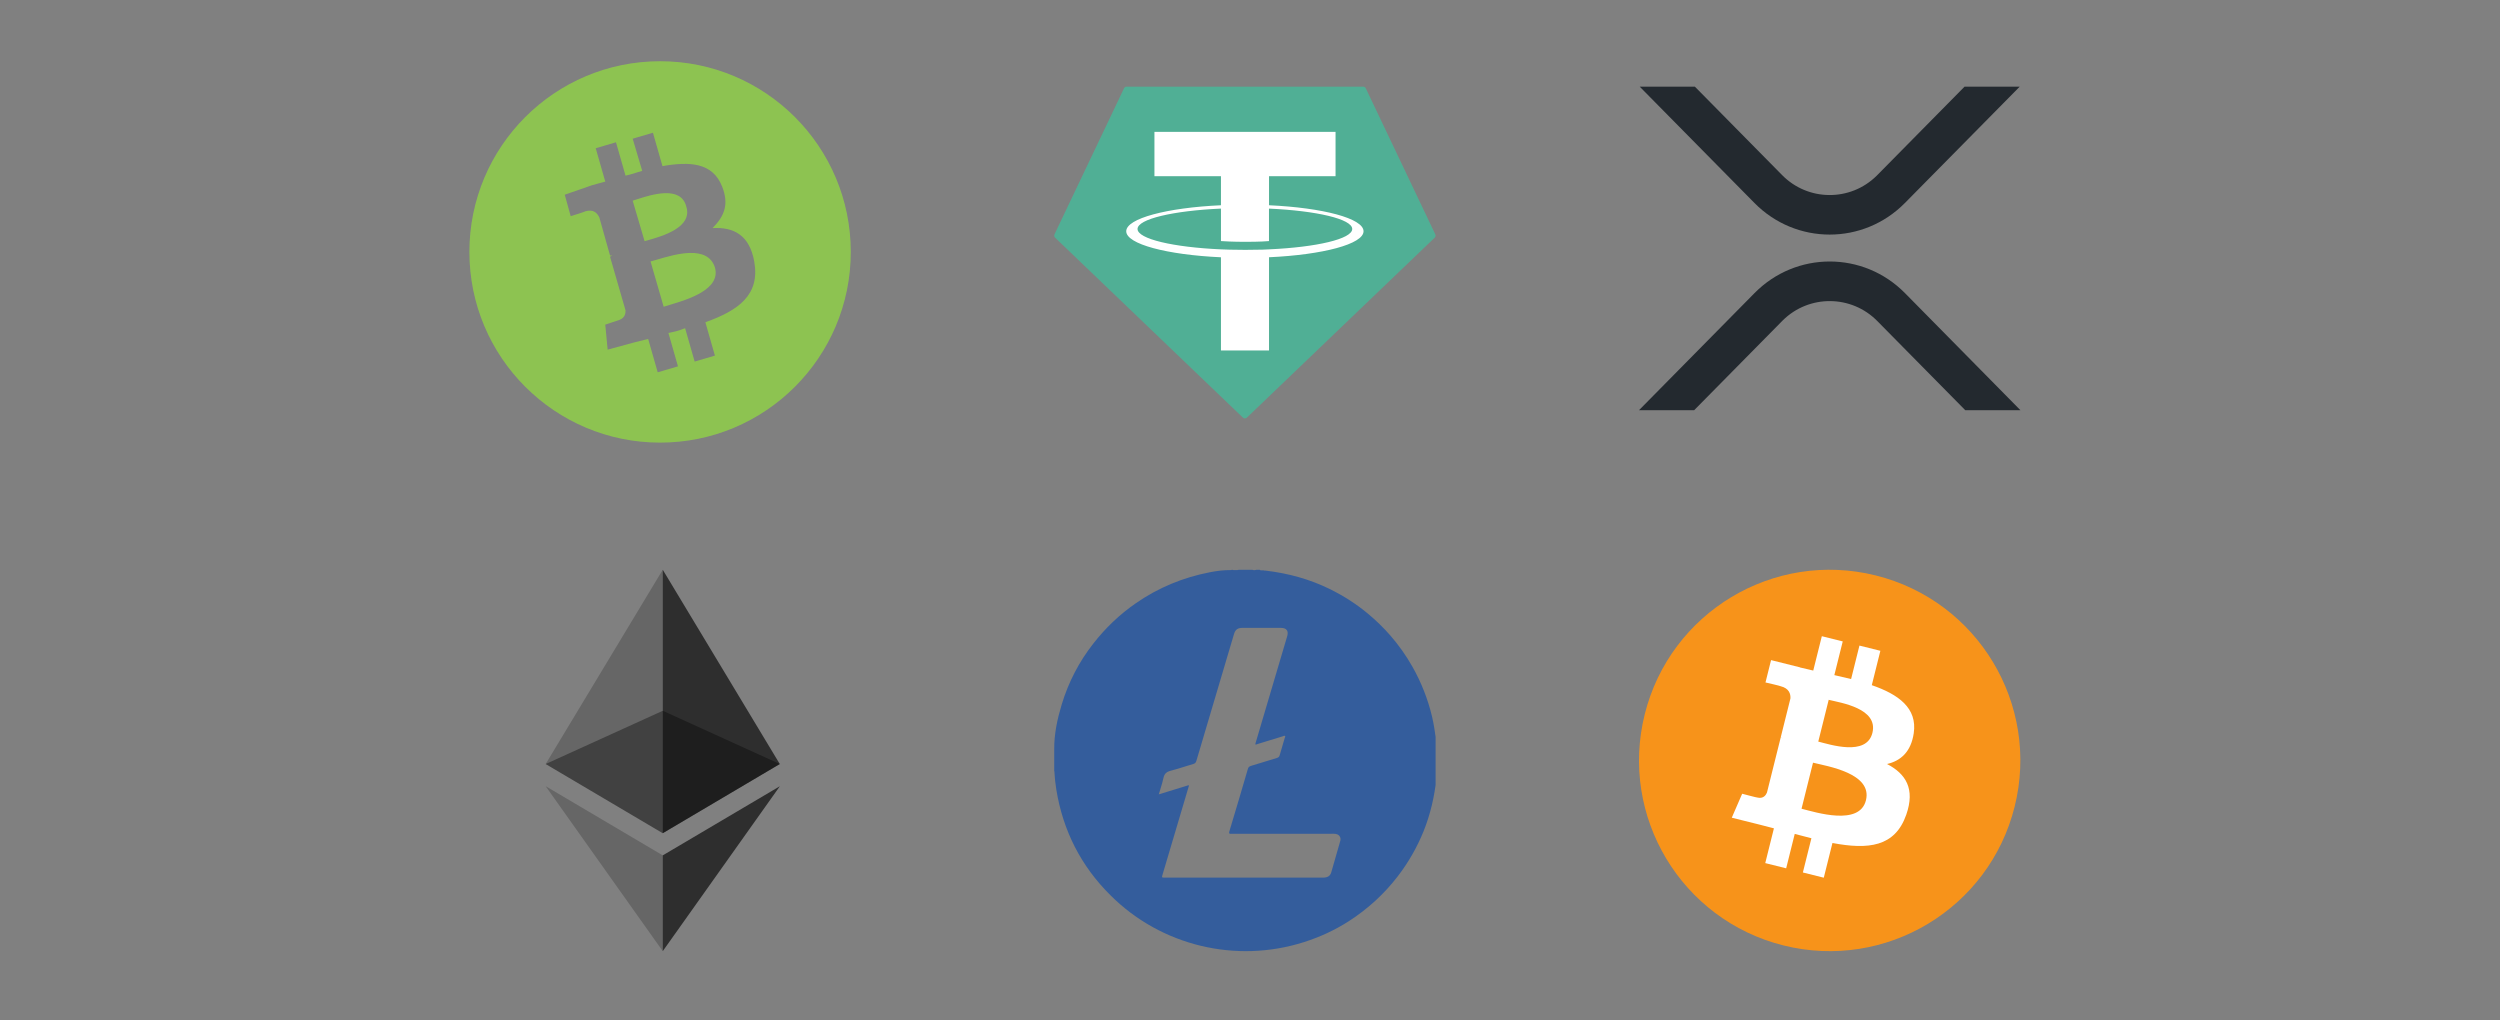 <svg width="245" height="100" viewBox="0 0 245 100" fill="none" xmlns="http://www.w3.org/2000/svg">
<rect x="0" y="0" width="245" height="100" fill="#808080" stroke="none"/>
<g clip-path="url(#clip0_714_2155)">
<path fill-rule="evenodd" clip-rule="evenodd" d="M83.377 24.689C83.377 35.01 75.01 43.377 64.689 43.377C54.367 43.377 46 35.01 46 24.689C46 14.367 54.367 6 64.689 6C75.01 6 83.377 14.367 83.377 24.689ZM64.922 16.279C67.609 15.812 69.828 15.928 70.762 18.264C71.463 20.016 70.996 21.184 69.828 22.352C71.93 22.236 73.449 23.053 73.916 25.623C74.5 28.893 72.397 30.412 69.127 31.58L70.061 34.85L68.076 35.434L67.141 32.164C66.557 32.398 66.09 32.514 65.506 32.631L66.441 35.902L64.455 36.486L63.52 33.215L62.119 33.566L59.549 34.266L59.316 31.814L60.717 31.346C61.301 31.113 61.301 30.645 61.301 30.412L59.783 25.156L60.016 25.039H59.783L58.732 21.301C58.498 20.834 58.148 20.484 57.33 20.717C57.447 20.717 55.928 21.184 55.928 21.184L55.344 19.082L58.031 18.148C58.264 18.089 58.469 18.031 58.673 17.972C58.878 17.914 59.082 17.855 59.316 17.797L58.381 14.527L60.367 13.943L61.301 17.213C61.649 17.144 61.996 17.033 62.319 16.93C62.539 16.86 62.747 16.793 62.937 16.746L62.002 13.592L63.988 13.008L64.922 16.279ZM65.647 29.874C67.394 29.352 70.679 28.369 70.061 26.207C69.351 23.975 66.174 24.915 64.432 25.431C64.169 25.509 63.938 25.577 63.754 25.623L65.039 30.061C65.205 30.006 65.412 29.944 65.647 29.874ZM63.496 23.543C64.892 23.146 67.903 22.291 67.258 20.25C66.73 18.137 63.812 19.082 62.395 19.541C62.246 19.59 62.113 19.633 62.002 19.666L63.17 23.637C63.264 23.609 63.374 23.578 63.496 23.543Z" fill="#8DC351"/>
</g>
<g clip-path="url(#clip1_714_2155)">
<g clip-path="url(#clip2_714_2155)">
<path fill-rule="evenodd" clip-rule="evenodd" d="M110.155 8.652L103.34 22.967C103.314 23.02 103.306 23.08 103.317 23.138C103.327 23.197 103.356 23.25 103.4 23.291L121.806 40.928C121.858 40.978 121.928 41.006 122 41.006C122.072 41.006 122.142 40.978 122.194 40.928L140.6 23.292C140.644 23.251 140.673 23.198 140.683 23.14C140.694 23.081 140.686 23.021 140.66 22.968L133.845 8.653C133.823 8.605 133.787 8.564 133.743 8.535C133.698 8.507 133.647 8.492 133.594 8.492H110.409C110.355 8.491 110.303 8.506 110.258 8.534C110.213 8.563 110.178 8.603 110.155 8.652V8.652V8.652Z" fill="#50AF95"/>
<path fill-rule="evenodd" clip-rule="evenodd" d="M124.365 24.437C124.233 24.447 123.55 24.487 122.027 24.487C120.816 24.487 119.956 24.451 119.654 24.437C114.973 24.231 111.479 23.416 111.479 22.44C111.479 21.465 114.973 20.651 119.654 20.442V23.625C119.96 23.647 120.837 23.699 122.048 23.699C123.501 23.699 124.229 23.638 124.36 23.626V20.444C129.032 20.652 132.518 21.467 132.518 22.44C132.518 23.414 129.033 24.229 124.36 24.436L124.365 24.437ZM124.365 20.115V17.266H130.884V12.922H113.135V17.266H119.653V20.114C114.355 20.357 110.371 21.406 110.371 22.664C110.371 23.921 114.355 24.97 119.653 25.214V34.343H124.364V25.211C129.649 24.968 133.627 23.919 133.627 22.663C133.627 21.406 129.653 20.358 124.364 20.114L124.365 20.115Z" fill="white"/>
</g>
</g>
<g clip-path="url(#clip3_714_2155)">
<path d="M192.526 8.492H197.932L186.681 19.893C182.608 24.022 176.011 24.022 171.937 19.893L160.691 8.492H166.097L174.642 17.154C177.18 19.739 181.33 19.771 183.908 17.227C183.931 17.204 183.958 17.177 183.981 17.154L192.526 8.492ZM166.029 40.198H160.623L171.942 28.724C176.015 24.595 182.612 24.595 186.686 28.724L198 40.198H192.594L183.981 31.468C181.443 28.883 177.293 28.851 174.715 31.395C174.692 31.418 174.665 31.445 174.642 31.468L166.029 40.198Z" fill="#23292F"/>
</g>
<g clip-path="url(#clip4_714_2155)">
<g opacity="0.6">
<path opacity="0.6" d="M64.95 69.656L53.475 74.874L64.95 81.653L76.419 74.874L64.95 69.656Z" fill="#010101"/>
</g>
<g opacity="0.45">
<path opacity="0.45" d="M53.476 74.874L64.95 81.653V55.836L53.476 74.874Z" fill="#010101"/>
</g>
<g opacity="0.8">
<path opacity="0.8" d="M64.95 55.836V81.653L76.419 74.874L64.95 55.836Z" fill="#010101"/>
</g>
<g opacity="0.45">
<path opacity="0.45" d="M53.475 77.048L64.95 93.213V83.827L53.475 77.048Z" fill="#010101"/>
</g>
<g opacity="0.8">
<path opacity="0.8" d="M64.95 83.827V93.213L76.428 77.048L64.95 83.827Z" fill="#010101"/>
</g>
</g>
<g clip-path="url(#clip5_714_2155)">
<path fill-rule="evenodd" clip-rule="evenodd" d="M123.703 55.893C123.611 55.9 123.52 55.907 123.439 55.836C123.33 55.836 123.221 55.836 123.112 55.841C122.985 55.886 122.858 55.886 122.731 55.841H121.37C121.315 55.875 121.254 55.871 121.194 55.867C121.16 55.865 121.126 55.863 121.093 55.868C121.053 55.863 121.014 55.866 120.975 55.868C120.906 55.873 120.837 55.878 120.77 55.841H120.716C120.686 55.871 120.649 55.87 120.612 55.868C120.604 55.868 120.597 55.868 120.589 55.868C119.908 55.863 119.232 55.949 118.565 56.081C115.937 56.592 113.518 57.588 111.316 59.114C109.723 60.215 108.343 61.537 107.154 63.058C105.747 64.851 104.717 66.839 104.054 69.017C103.618 70.457 103.301 71.92 103.314 73.436V73.708V74.134V74.917V75.352C103.316 75.382 103.315 75.412 103.313 75.443C103.31 75.509 103.308 75.575 103.333 75.637C103.364 76.221 103.423 76.805 103.519 77.385C104.177 81.415 105.938 84.883 108.852 87.763C113.79 92.68 121.106 94.446 127.76 92.336C129.317 91.843 130.792 91.168 132.163 90.29C134.019 89.099 135.635 87.627 136.983 85.875C138.022 84.521 138.862 83.058 139.502 81.483C140.187 79.794 140.582 78.032 140.777 76.221C140.798 76.162 140.795 76.102 140.792 76.041C140.788 75.971 140.784 75.902 140.818 75.836C140.827 75.673 140.832 75.515 140.836 75.352C140.855 74.795 140.855 74.233 140.836 73.676C140.827 73.513 140.823 73.35 140.818 73.187C140.782 73.122 140.786 73.053 140.789 72.984C140.793 72.924 140.796 72.864 140.773 72.807C140.761 72.723 140.75 72.639 140.738 72.555C140.632 71.791 140.527 71.026 140.351 70.271C139.942 68.537 139.298 66.898 138.422 65.345C137.804 64.254 137.087 63.239 136.266 62.293C135.59 61.514 134.85 60.799 134.055 60.138C132.907 59.178 131.65 58.381 130.306 57.72C128.341 56.755 126.258 56.189 124.088 55.927C124.051 55.913 124.011 55.915 123.971 55.918C123.918 55.921 123.865 55.924 123.816 55.89C123.779 55.888 123.741 55.891 123.703 55.893ZM113.563 77.847C114.566 77.539 115.524 77.245 116.491 76.946C116.524 77.013 116.505 77.06 116.488 77.104C116.482 77.12 116.476 77.135 116.472 77.15C115.628 80.002 114.78 82.854 113.931 85.707L113.931 85.708C113.888 85.857 113.866 85.931 113.894 85.969C113.922 86.006 114.001 86.006 114.158 86.006H117.371H129.676C130.107 86.006 130.361 85.843 130.465 85.481C130.613 84.969 130.759 84.458 130.906 83.946C131.052 83.434 131.198 82.923 131.346 82.411C131.387 82.262 131.382 82.126 131.31 81.995C131.178 81.764 130.965 81.709 130.71 81.709C127.374 81.714 124.034 81.714 120.693 81.714C120.681 81.714 120.668 81.714 120.656 81.714C120.507 81.716 120.404 81.717 120.476 81.478C121.093 79.441 121.692 77.399 122.291 75.356C122.341 75.184 122.427 75.108 122.591 75.058C123.112 74.903 123.629 74.743 124.146 74.583C124.476 74.481 124.806 74.379 125.137 74.279C125.287 74.234 125.368 74.161 125.414 73.998C125.539 73.539 125.676 73.083 125.813 72.627C125.845 72.521 125.877 72.415 125.908 72.309C125.913 72.294 125.92 72.278 125.928 72.262C125.948 72.216 125.969 72.169 125.936 72.133C125.889 72.082 125.836 72.107 125.787 72.13C125.769 72.138 125.752 72.146 125.736 72.151C125.334 72.273 124.932 72.396 124.529 72.52C124.126 72.643 123.723 72.766 123.321 72.889C123.297 72.897 123.272 72.906 123.248 72.916C123.173 72.946 123.098 72.976 123.013 72.952C123.022 72.919 123.03 72.888 123.037 72.858C123.048 72.813 123.058 72.771 123.072 72.73C124.093 69.271 125.119 65.812 126.144 62.352L126.144 62.352C126.303 61.827 126.081 61.532 125.527 61.532H121.742C121.297 61.532 121.061 61.709 120.939 62.117C120.797 62.592 120.656 63.067 120.515 63.542C119.421 67.219 118.329 70.892 117.244 74.569C117.194 74.736 117.112 74.818 116.949 74.868C116.681 74.947 116.415 75.03 116.149 75.114C115.672 75.263 115.195 75.413 114.711 75.538C114.316 75.642 114.108 75.828 114.021 76.231C113.943 76.598 113.833 76.957 113.719 77.329C113.667 77.498 113.614 77.67 113.563 77.847Z" fill="#345D9C"/>
</g>
<g clip-path="url(#clip6_714_2155)">
<path d="M197.436 79.046C194.94 89.057 184.8 95.15 174.787 92.654C164.778 90.157 158.685 80.017 161.183 70.006C163.678 59.993 173.818 53.899 183.828 56.395C193.84 58.891 199.932 69.033 197.436 79.046Z" fill="#F7931A"/>
<path d="M187.546 71.862C187.918 69.376 186.025 68.039 183.436 67.147L184.276 63.778L182.225 63.267L181.408 66.547C180.869 66.413 180.315 66.286 179.765 66.161L180.588 62.859L178.539 62.348L177.699 65.716C177.252 65.614 176.814 65.513 176.389 65.408L176.391 65.397L173.564 64.691L173.018 66.881C173.018 66.881 174.54 67.23 174.507 67.251C175.338 67.459 175.488 68.008 175.463 68.444L174.506 72.282C174.564 72.296 174.638 72.317 174.719 72.35C174.651 72.333 174.578 72.314 174.503 72.296L173.162 77.672C173.06 77.924 172.803 78.303 172.222 78.159C172.243 78.189 170.732 77.787 170.732 77.787L169.714 80.134L172.382 80.799C172.879 80.924 173.365 81.054 173.844 81.177L172.995 84.584L175.044 85.095L175.884 81.724C176.443 81.876 176.987 82.016 177.518 82.148L176.681 85.503L178.731 86.014L179.58 82.613C183.076 83.275 185.705 83.008 186.812 79.846C187.704 77.299 186.768 75.831 184.928 74.873C186.268 74.564 187.277 73.683 187.546 71.862V71.862ZM182.861 78.432C182.228 80.978 177.94 79.602 176.55 79.256L177.676 74.743C179.066 75.09 183.523 75.776 182.861 78.432V78.432ZM183.495 71.826C182.917 74.142 179.349 72.965 178.191 72.676L179.212 68.582C180.37 68.871 184.098 69.409 183.495 71.826V71.826Z" fill="white"/>
</g>
<defs>
<clipPath id="clip0_714_2155">
<rect width="37.377" height="37.377" fill="white" transform="translate(46 6)"/>
</clipPath>
<clipPath id="clip1_714_2155">
<rect width="37.377" height="37.377" fill="white" transform="translate(103.311 6)"/>
</clipPath>
<clipPath id="clip2_714_2155">
<rect width="37.377" height="32.514" fill="white" transform="translate(103.311 8.492)"/>
</clipPath>
<clipPath id="clip3_714_2155">
<rect width="37.377" height="37.377" fill="white" transform="translate(160.623 6)"/>
</clipPath>
<clipPath id="clip4_714_2155">
<rect width="37.377" height="37.377" fill="white" transform="translate(46 55.836)"/>
</clipPath>
<clipPath id="clip5_714_2155">
<rect width="37.377" height="37.377" fill="white" transform="translate(103.311 55.836)"/>
</clipPath>
<clipPath id="clip6_714_2155">
<rect width="37.377" height="37.377" fill="white" transform="translate(160.623 55.836)"/>
</clipPath>
</defs>
</svg>

